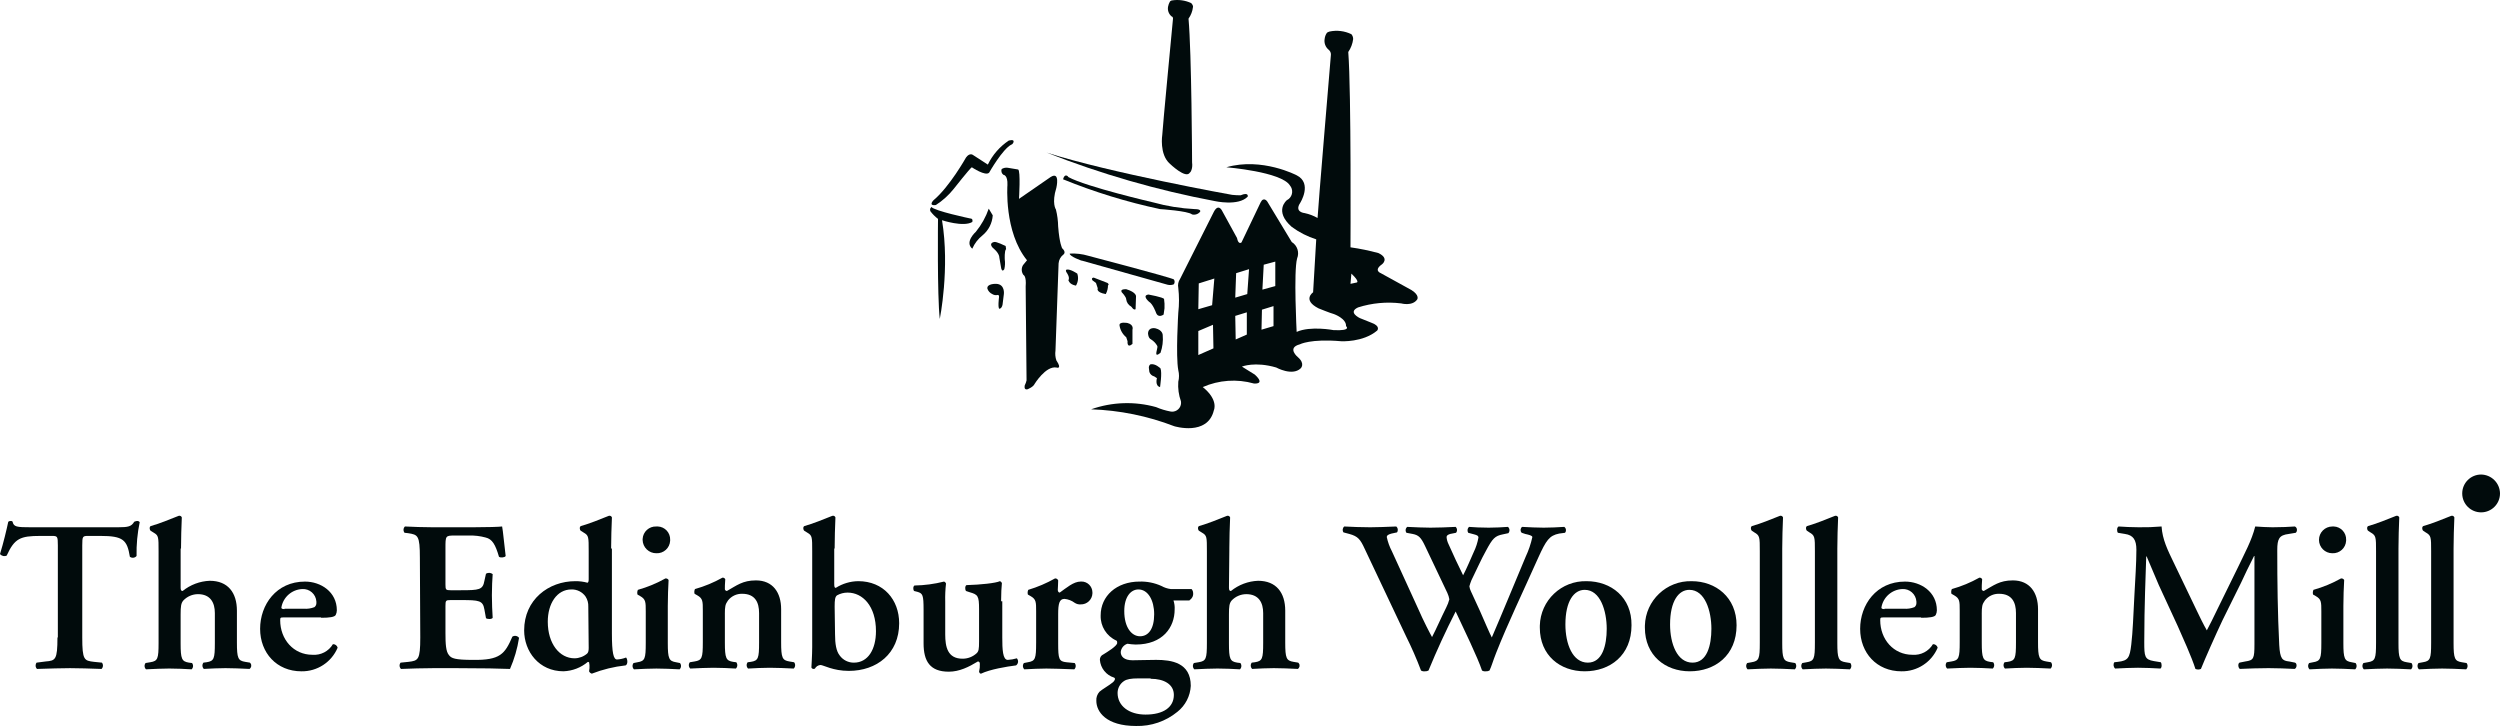 <?xml version="1.0" encoding="UTF-8"?><svg id="b" xmlns="http://www.w3.org/2000/svg" width="354.39" height="102.917" viewBox="0 0 354.39 102.917"><defs><style>.d{fill:#010b0c;stroke-width:0px;}</style></defs><g id="c"><path class="d" d="M8.144,90.363c0,3.18-.279,3.291-1.673,3.403l-1.283.167c-.207.27-.183.651.056.893,1.952-.056,3.347-.112,4.686-.112s2.678.056,4.463.112c.244-.24.268-.624.056-.893l-1.116-.112c-1.395-.167-1.673-.223-1.673-3.459v-13.053c0-1.283.056-1.339.837-1.339h1.729c3.235,0,3.793.558,4.184,2.957.295.222.713.173.948-.112-.033-1.611.117-3.22.446-4.797-.092-.12-.24-.183-.39-.167-.135.018-.266.056-.39.112-.39.669-.837.781-2.287.781H4.407c-2.064,0-2.454-.056-2.622-.781-.056-.112-.167-.112-.279-.112-.122-.007-.242.033-.335.112-.223,1.06-.669,2.957-1.171,4.574.228.283.618.375.948.223,1.116-2.454,1.952-2.789,4.742-2.789h1.673c.781,0,.837.056.837,1.339v13.053h-.056Z"/><path class="d" d="M25.66,77.756c0-1.283.056-3.18.112-4.407-.061-.184-.259-.285-.444-.224,0,0-.002,0-.003,0-1.227.502-2.789,1.116-3.961,1.45-.223.112-.167.558,0,.669l.446.279c.669.39.669.614.669,2.622v12.997c0,2.231-.112,2.566-1.171,2.733l-.669.112c-.212.268-.188.653.056.893,1.283-.056,2.287-.112,3.291-.112,1.116,0,2.12.056,3.18.112.244-.24.268-.624.056-.893l-.446-.056c-1.004-.167-1.171-.502-1.171-2.733v-4.072c0-1.171.056-1.618.39-2.008.538-.566,1.283-.888,2.064-.893,1.785,0,2.399,1.227,2.399,2.678v4.24c0,2.231-.112,2.566-1.171,2.733l-.446.056c-.212.268-.188.653.056.893,1.06-.056,2.064-.112,3.068-.112,1.116,0,2.12.056,3.403.112.258-.168.331-.514.162-.772-.029-.045-.065-.086-.106-.12l-.669-.112c-1.004-.167-1.171-.502-1.171-2.733v-4.518c0-2.566-1.283-4.24-3.849-4.24-1.406.055-2.756.564-3.849,1.45-.223,0-.279-.167-.279-.502v-5.523h.056Z"/><path class="d" d="M45.519,87.574c1.227,0,1.897-.112,2.064-.39.108-.207.165-.436.167-.669,0-2.622-2.287-4.072-4.518-4.072-4.072,0-6.359,3.291-6.359,6.694s2.343,6.025,5.857,6.025c2.233.035,4.264-1.289,5.132-3.347-.074-.306-.355-.516-.669-.502-.601,1.014-1.726,1.598-2.901,1.506-2.678,0-4.574-2.176-4.574-4.909,0-.39.056-.39.614-.39h5.188v.056ZM40.331,86.346c-.39,0-.446-.112-.446-.223.243-1.462,1.476-2.555,2.957-2.622,1.042-.065,1.94.727,2.006,1.769.004.061.005.122.003.183.014.238-.09.468-.279.614-.479.188-.994.264-1.506.223h-2.733v.056Z"/><path class="d" d="M59.576,90.363c0,3.18-.279,3.291-1.673,3.459l-1.116.112c-.212.268-.188.653.056.893,1.339-.056,3.18-.112,4.518-.112h3.459c3.514,0,6.136.056,7.475.112.615-1.408,1.046-2.889,1.283-4.407-.221-.3-.638-.374-.948-.167-1.06,2.454-1.729,3.347-5.578,3.291-2.566,0-3.068-.223-3.403-.669-.446-.502-.502-1.618-.502-3.124v-3.849c0-.781.056-.837.725-.837h1.45c2.622,0,3.124.056,3.347,1.339l.223,1.227c.223.167.837.167.948-.056-.056-.948-.112-2.008-.112-3.18s.056-2.231.112-3.012c-.274-.214-.651-.236-.948-.056l-.223,1.004c-.223,1.283-.725,1.339-3.347,1.339h-1.45c-.669,0-.725-.056-.725-.837v-5.132c0-1.729,0-1.785,1.283-1.785h2.008c.809-.027,1.618.067,2.399.279.948.223,1.395,1.004,1.897,2.733.223.167.837.112.948-.112-.167-1.283-.39-3.682-.502-4.184-.39.056-2.12.112-4.072.112h-5.801c-1.339,0-2.733-.056-3.905-.112-.244.24-.268.624-.056.893l.502.056c1.395.223,1.673.279,1.673,3.514l.056,11.268Z"/><path class="d" d="M86.631,77.756c0-1.283.056-3.18.112-4.407-.061-.184-.259-.285-.444-.224,0,0-.002,0-.003,0-1.227.502-2.789,1.116-3.961,1.45-.223.112-.167.558,0,.669l.446.279c.669.39.669.614.669,2.622v3.961c0,.335-.056.446-.167.502-.563-.156-1.145-.231-1.729-.223-3.793,0-7.252,2.622-7.252,6.973,0,3.012,2.12,5.801,5.578,5.801,1.27-.047,2.488-.519,3.459-1.339l.167.056c.058.275.077.557.056.837l-.056.446c.072.165.216.289.39.335,1.541-.599,3.154-.993,4.797-1.171.335-.167.279-.893.056-1.116-.41.161-.843.255-1.283.279-.502,0-.725-.948-.725-3.682v-12.049h-.112ZM83.452,91.813c0,.446-.056.669-.223.837-.498.426-1.13.663-1.785.669-2.12,0-3.793-2.064-3.793-5.188,0-2.566,1.283-4.574,3.347-4.574.795-.024,1.55.354,2.008,1.004.278.431.415.938.39,1.45l.056,5.801h0Z"/><path class="d" d="M94.664,85.9c0-1.227.056-2.678.112-3.682-.09-.157-.266-.245-.446-.223-1.233.691-2.544,1.234-3.905,1.618-.099.209-.119.447-.056.669l.39.223c.781.446.781.837.781,2.176v4.463c0,2.231-.112,2.566-1.171,2.733l-.558.112c-.212.268-.188.653.056.893,1.171-.056,2.176-.112,3.18-.112,1.116,0,2.12.056,3.291.112.244-.24.268-.624.056-.893l-.558-.112c-1.004-.167-1.171-.502-1.171-2.733v-5.244h0ZM93.046,78.425c1.028.049,1.901-.744,1.951-1.771.002-.042.003-.083.002-.125.039-1.01-.747-1.86-1.757-1.899-.065-.003-.13-.002-.195.003-1.028-.049-1.901.744-1.951,1.771-.002.042-.003.083-.002.125.018,1.062.891,1.909,1.952,1.897Z"/><path class="d" d="M102.752,87.072c0-1.116.056-1.395.446-1.952.482-.616,1.226-.968,2.008-.948,1.841,0,2.399,1.227,2.399,2.733v4.184c0,2.231-.112,2.566-1.171,2.733l-.446.056c-.212.268-.188.653.056.893,1.06-.056,2.064-.112,3.068-.112,1.116,0,2.12.056,3.403.112.244-.24.268-.624.056-.893l-.669-.112c-1.004-.167-1.171-.502-1.171-2.733v-4.686c0-2.343-1.171-4.072-3.57-4.072-1.897,0-2.733.725-4.128,1.506-.167-.056-.279-.112-.279-.279s0-.837.056-1.395c-.072-.147-.227-.235-.39-.223-1.233.692-2.544,1.235-3.905,1.618-.099.209-.119.447-.056.669l.39.223c.781.446.781.837.781,2.176v4.463c0,2.231-.112,2.566-1.171,2.733l-.669.112c-.212.268-.188.653.056.893,1.283-.056,2.287-.112,3.291-.112,1.116,0,2.12.056,3.18.112.244-.24.268-.624.056-.893l-.446-.056c-1.004-.167-1.171-.502-1.171-2.733v-4.016h0Z"/><path class="d" d="M118.316,77.756c0-1.283.056-3.18.112-4.407-.061-.184-.259-.285-.444-.224,0,0-.002,0-.003,0-1.227.502-2.789,1.116-3.961,1.45-.223.112-.167.558,0,.669l.446.279c.669.39.669.614.669,2.622v13.611c0,1.116-.112,2.733-.112,2.845s.167.223.279.223.167,0,.223-.056c.16-.287.453-.475.781-.502.39,0,1.785.837,4.016.837,3.961,0,7.14-2.454,7.14-6.75,0-3.347-2.231-5.969-5.801-5.969-1.127.016-2.228.344-3.18.948-.167,0-.223-.112-.223-.558v-5.02h.056ZM118.316,86.012c0-1.004.056-1.395.335-1.618.46-.257.979-.392,1.506-.39,2.12,0,4.016,1.897,4.016,5.467,0,2.566-1.116,4.463-3.124,4.463-.792.01-1.541-.364-2.008-1.004-.502-.614-.669-1.673-.669-3.012l-.056-3.905h0Z"/><path class="d" d="M141.912,85.231c0-1.116.056-2.008.112-2.566-.046-.13-.149-.233-.279-.279-.614.279-2.733.502-4.742.558-.223.112-.223.669-.056.837l.502.167c1.171.335,1.339.502,1.339,2.399v4.574c0,1.116-.056,1.395-.335,1.673-.546.507-1.264.786-2.008.781-2.12,0-2.454-1.673-2.454-3.459v-4.63c-.023-.857.014-1.714.112-2.566-.046-.13-.149-.233-.279-.279-1.368.347-2.772.534-4.184.558-.223.112-.223.614-.056.781l.446.112c.781.223.893.446.893,2.566v4.742c0,2.51.893,4.016,3.57,4.016,1.506,0,2.845-.669,4.128-1.45.167,0,.279.112.279.335.016.375-.022.751-.112,1.116.056.167.112.279.279.279,1.283-.614,3.626-1.004,4.965-1.171.305-.215.377-.636.162-.941-.016-.022-.033-.043-.051-.063-.418.124-.848.199-1.283.223-.725,0-.781-1.506-.781-3.18v-5.132h-.167Z"/><path class="d" d="M146.877,91.144c0,2.231-.112,2.566-1.171,2.733l-.558.112c-.212.268-.188.653.056.893,1.171-.056,2.12-.112,3.124-.112,1.116,0,2.12.056,3.961.112.244-.24.268-.624.056-.893l-1.171-.112c-1.06-.112-1.171-.446-1.171-2.678v-4.128c0-1.506.167-2.176.893-2.176.526.049,1.027.242,1.45.558.247.165.541.243.837.223.896.03,1.646-.673,1.676-1.569.002-.054,0-.107-.003-.161-.019-.853-.725-1.53-1.579-1.511-.032,0-.063.002-.095.005-1.004,0-2.008.893-2.956,1.562-.167,0-.279-.167-.279-.39s.056-.781.056-1.339c-.071-.181-.252-.295-.446-.279-1.2.679-2.472,1.222-3.793,1.618-.099.209-.119.447-.056.669l.39.223c.781.446.781.837.781,2.176v4.463h0Z"/><path class="d" d="M168.632,85.063c.352-.205.549-.599.502-1.004-.004-.207-.084-.405-.223-.558h-2.956c-.471-.061-.926-.212-1.339-.446-.963-.434-2.012-.644-3.068-.614-3.291,0-5.523,2.064-5.523,4.797-.05,1.533.832,2.943,2.231,3.57.112.056.112.223.112.335,0,.446-1.506,1.339-1.952,1.618-.315.129-.516.441-.502.781.093,1.169.889,2.163,2.008,2.51.279.112.056.502-.167.669-.446.39-1.618,1.06-1.897,1.339-.318.349-.479.812-.446,1.283,0,1.562,1.395,3.57,5.634,3.57,2.13.055,4.209-.657,5.857-2.008,1.133-.897,1.824-2.239,1.897-3.682,0-3.291-2.733-3.682-4.909-3.682-1.283,0-2.454.056-3.347.056-1.227,0-1.673-.558-1.673-1.171.054-.545.427-1.005.948-1.171.387.065.779.102,1.171.112,3.849,0,5.523-2.454,5.523-4.965.028-.434-.029-.87-.167-1.283h2.287v-.056h0ZM163.11,96.22c1.897,0,3.291.781,3.291,2.287,0,1.729-1.45,2.789-4.016,2.789-2.343,0-3.961-1.227-3.961-3.068.002-.671.336-1.298.893-1.673.39-.279,1.004-.39,2.064-.39h1.729v.056ZM159.372,86.625c0-2.064.948-3.068,2.008-3.068,1.339,0,2.231,1.506,2.231,3.514,0,2.12-.837,3.124-2.008,3.124s-2.231-1.227-2.231-3.57Z"/><path class="d" d="M174.266,77.756c0-1.283.056-3.18.112-4.407-.061-.184-.259-.285-.444-.224,0,0-.002,0-.003,0-1.227.502-2.789,1.116-3.961,1.45-.223.112-.167.558,0,.669l.446.279c.669.39.669.614.669,2.622v12.997c0,2.231-.112,2.566-1.171,2.733l-.669.112c-.212.268-.188.653.056.893,1.283-.056,2.287-.112,3.291-.112,1.116,0,2.12.056,3.18.112.244-.24.268-.624.056-.893l-.446-.056c-1.004-.167-1.171-.502-1.171-2.733v-4.072c0-1.171.056-1.618.39-2.008.538-.566,1.283-.888,2.064-.893,1.785,0,2.399,1.227,2.399,2.678v4.24c0,2.231-.112,2.566-1.171,2.733l-.446.056c-.212.268-.188.653.056.893,1.06-.056,2.064-.112,3.068-.112,1.116,0,2.12.056,3.403.112.258-.168.331-.514.162-.772-.029-.045-.065-.086-.106-.12l-.669-.112c-1.004-.167-1.171-.502-1.171-2.733v-4.518c0-2.566-1.283-4.24-3.849-4.24-1.406.055-2.756.564-3.849,1.45-.223,0-.279-.167-.279-.502l.056-5.523h0Z"/><path class="d" d="M221.849,75.524c.204-.23.183-.583-.047-.787-.02-.018-.042-.034-.064-.049-.948.056-1.897.112-2.901.112s-1.952-.056-3.068-.112c-.245.187-.291.537-.104.782.015.019.031.038.048.055l.502.167c.502.112,1.004.223,1.004.446-.212.962-.53,1.898-.948,2.789-1.618,3.849-3.235,7.81-4.797,11.436-.279-.502-1.06-2.343-1.673-3.737l-1.283-2.789c-.115-.227-.191-.472-.223-.725.075-.284.169-.564.279-.837.669-1.339,1.395-3.012,2.064-4.184.948-1.785,1.283-2.12,2.399-2.343l.781-.167c.231-.256.212-.651-.044-.882-.004-.003-.008-.007-.011-.01-.948.056-1.673.112-2.733.112-1.171,0-2.008-.056-2.789-.112-.233.216-.279.567-.112.837l.837.223c.446.112.614.223.614.446-.126.716-.351,1.41-.669,2.064-.502,1.116-.948,2.231-1.506,3.291-.669-1.339-1.395-2.901-2.064-4.407-.157-.313-.252-.654-.279-1.004,0-.223.167-.335.502-.446l.837-.167c.207-.249.183-.617-.056-.837-1.227.056-2.399.112-3.57.112-1.004,0-2.008-.056-3.291-.112-.254.205-.303.572-.112.837l.893.167c.837.167,1.171.502,1.729,1.673l3.18,6.694c.132.284.225.584.279.893-.104.406-.254.799-.446,1.171-.781,1.562-1.395,3.012-2.008,4.184-.279-.502-1.116-2.064-2.12-4.351l-3.57-7.81c-.332-.633-.575-1.309-.725-2.008,0-.279.279-.39.669-.502l.781-.167c.188-.265.139-.63-.112-.837-1.45.056-2.622.112-3.682.112-1.283,0-2.566-.056-3.682-.112-.251.206-.3.572-.112.837l.837.223c1.227.335,1.562.781,2.176,2.12l5.857,12.384c.789,1.581,1.496,3.2,2.12,4.853.167.101.365.141.558.112.174.01.348-.029.502-.112,1.171-2.845,2.454-5.634,3.849-8.367,1.227,2.622,3.124,6.527,3.737,8.367.167.101.365.141.558.112.174.01.348-.029.502-.112.279-.558.502-1.395.948-2.51,1.673-4.24,3.682-8.367,5.969-13.5,1.116-2.454,1.562-3.124,2.956-3.403l.837-.112h0Z"/><path class="d" d="M224.917,82.386c-3.569-.096-6.541,2.72-6.637,6.289-.003.098-.003.196-.001.294,0,3.961,2.901,6.192,6.359,6.192,3.57,0,6.638-2.231,6.638-6.527.056-3.961-2.901-6.248-6.359-6.248ZM221.905,88.522c0-3.347,1.227-4.909,2.733-4.909,2.231,0,3.124,3.012,3.124,5.523,0,2.343-.614,4.797-2.678,4.797-2.176,0-3.18-2.678-3.18-5.411Z"/><path class="d" d="M239.811,82.386c-3.569-.096-6.541,2.72-6.637,6.289-.003.098-.003.196-.001.294,0,3.961,2.901,6.192,6.359,6.192,3.57,0,6.638-2.231,6.638-6.527,0-3.961-2.956-6.248-6.359-6.248ZM236.743,88.522c0-3.347,1.227-4.909,2.733-4.909,2.231,0,3.124,3.012,3.124,5.523,0,2.343-.614,4.797-2.678,4.797-2.176,0-3.18-2.678-3.18-5.411Z"/><path class="d" d="M249.462,91.144c0,2.231-.112,2.566-1.171,2.733l-.614.112c-.212.268-.188.653.056.893,1.227-.056,2.287-.112,3.291-.112,1.116,0,2.12.056,3.403.112.244-.24.268-.624.056-.893l-.669-.112c-1.004-.167-1.171-.502-1.171-2.733v-13.388c0-1.283.056-3.18.112-4.407-.061-.184-.259-.285-.444-.224,0,0-.002,0-.003,0-1.227.502-2.789,1.116-3.961,1.45-.223.112-.167.558,0,.669l.335.223c.781.446.781.669.781,2.678v12.997Z"/><path class="d" d="M257.272,91.144c0,2.231-.112,2.566-1.171,2.733l-.614.112c-.212.268-.188.653.056.893,1.227-.056,2.287-.112,3.291-.112,1.116,0,2.12.056,3.403.112.244-.24.268-.624.056-.893l-.669-.112c-1.004-.167-1.171-.502-1.171-2.733v-13.388c0-1.283.056-3.18.112-4.407-.061-.184-.259-.285-.444-.224,0,0-.002,0-.003,0-1.227.502-2.789,1.116-3.961,1.45-.223.112-.167.558,0,.669l.335.223c.781.446.781.669.781,2.678v12.997Z"/><path class="d" d="M272.333,87.574c1.227,0,1.897-.112,2.064-.39.108-.207.165-.436.167-.669,0-2.622-2.287-4.072-4.518-4.072-4.072,0-6.359,3.291-6.359,6.694s2.343,6.025,5.857,6.025c2.233.035,4.264-1.289,5.132-3.347-.074-.306-.355-.516-.669-.502-.601,1.014-1.726,1.598-2.901,1.506-2.678,0-4.574-2.176-4.574-4.909,0-.39.056-.39.614-.39h5.188v.056h0ZM267.145,86.346c-.39,0-.446-.112-.446-.223.243-1.462,1.476-2.555,2.956-2.622,1.042-.065,1.94.727,2.006,1.769.004.061.005.122.003.183.014.238-.09.468-.279.614-.479.188-.994.264-1.506.223h-2.733v.056Z"/><path class="d" d="M280.924,87.072c0-1.116.056-1.395.446-1.952.482-.616,1.226-.968,2.008-.948,1.841,0,2.399,1.227,2.399,2.733v4.184c0,2.231-.112,2.566-1.171,2.733l-.446.056c-.212.268-.188.653.056.893,1.06-.056,2.064-.112,3.068-.112,1.116,0,2.12.056,3.403.112.244-.24.268-.624.056-.893l-.669-.112c-1.004-.167-1.171-.502-1.171-2.733v-4.686c0-2.343-1.171-4.072-3.57-4.072-1.897,0-2.733.725-4.128,1.506-.167-.056-.279-.112-.279-.279s0-.837.056-1.395c-.072-.147-.227-.235-.39-.223-1.233.692-2.544,1.235-3.905,1.618-.099.209-.119.447-.056.669l.39.223c.781.446.781.837.781,2.176v4.463c0,2.231-.112,2.566-1.171,2.733l-.669.112c-.212.268-.188.653.056.893,1.283-.056,2.287-.112,3.291-.112,1.116,0,2.12.056,3.18.112.244-.24.268-.624.056-.893l-.446-.056c-1.004-.167-1.171-.502-1.171-2.733v-4.016h0Z"/><path class="d" d="M324.49,93.766c-.948-.112-1.283-.335-1.395-2.343-.223-4.463-.279-8.925-.279-13.444,0-1.618.279-2.12,1.618-2.287l1.004-.167c.224-.212.234-.565.022-.789-.039-.041-.084-.076-.134-.104-.837.056-1.897.112-3.18.112-.669,0-1.673-.056-2.454-.112-.502,2.008-1.506,3.793-2.454,5.801l-2.845,5.801c-.669,1.395-1.116,2.287-1.562,3.124-.39-.669-1.171-2.231-1.395-2.733l-3.347-6.973c-.781-1.618-1.562-3.18-1.673-5.02-1.076.092-2.156.129-3.235.112-1.116,0-1.952-.056-2.845-.112-.279.112-.279.669-.112.893l1.004.167c1.171.167,1.618.837,1.618,2.231,0,1.841-.167,4.351-.279,6.415-.167,3.124-.223,5.132-.446,7.029s-.446,2.287-1.897,2.454l-.502.056c-.188.284-.14.663.112.893,1.171-.056,2.287-.112,3.235-.112,1.116,0,2.064.056,3.18.112.223-.112.223-.669.056-.893l-1.004-.167c-1.283-.223-1.339-.669-1.339-2.678,0-2.454.056-5.188.112-7.029.056-1.283.112-3.626.167-5.132h.056c.39.893,1.171,2.789,1.729,4.072l2.678,5.801c.669,1.506,2.008,4.463,2.51,6.08.248.113.533.113.781,0,.558-1.395,2.064-4.797,3.068-6.917l2.622-5.299c.558-1.227,1.004-2.12,1.841-3.793h.056v12.495c0,2.064-.112,2.287-1.283,2.454l-.837.167c-.279.167-.167.781.056.893,1.339-.056,2.622-.112,4.072-.112,1.227,0,2.399.056,3.682.112.335-.112.39-.781.056-.893l-.837-.167h0Z"/><path class="d" d="M332.188,85.9c0-1.227.056-2.678.112-3.682-.09-.157-.266-.245-.446-.223-1.233.691-2.544,1.234-3.905,1.618-.099.209-.119.447-.056.669l.39.223c.781.446.781.837.781,2.176v4.463c0,2.231-.112,2.566-1.171,2.733l-.558.112c-.212.268-.188.653.056.893,1.171-.056,2.176-.112,3.18-.112,1.116,0,2.12.056,3.291.112.244-.24.268-.624.056-.893l-.558-.112c-1.004-.167-1.171-.502-1.171-2.733v-5.244h0ZM330.626,78.425c1.028.049,1.901-.744,1.951-1.771.002-.042.003-.083.002-.125.039-1.01-.747-1.86-1.757-1.899-.065-.003-.13-.002-.195.003-1.047,0-1.897.848-1.898,1.896,0,1.047.848,1.897,1.896,1.898,0,0,.001,0,.002,0Z"/><path class="d" d="M336.818,91.144c0,2.231-.112,2.566-1.171,2.733l-.614.112c-.212.268-.188.653.056.893,1.227-.056,2.287-.112,3.291-.112,1.116,0,2.12.056,3.403.112.244-.24.268-.624.056-.893l-.669-.112c-1.004-.167-1.171-.502-1.171-2.733v-13.388c0-1.283.056-3.18.112-4.407-.061-.184-.259-.285-.444-.224,0,0-.002,0-.003,0-1.227.502-2.789,1.116-3.961,1.45-.223.112-.167.558,0,.669l.335.223c.781.446.781.669.781,2.678v12.997h0Z"/><path class="d" d="M344.628,91.144c0,2.231-.112,2.566-1.171,2.733l-.614.112c-.212.268-.188.653.056.893,1.227-.056,2.287-.112,3.291-.112,1.116,0,2.12.056,3.403.112.244-.24.268-.624.056-.893l-.669-.112c-1.004-.167-1.171-.502-1.171-2.733v-13.388c0-1.283.056-3.18.112-4.407-.061-.184-.259-.285-.444-.224,0,0-.002,0-.003,0-1.227.502-2.789,1.116-3.961,1.45-.223.112-.167.558,0,.669l.335.223c.781.446.781.669.781,2.678v12.997h0Z"/><path class="d" d="M349.035,69.946c0-1.479,1.199-2.678,2.678-2.678,1.47.021,2.657,1.208,2.678,2.678.003,1.479-1.193,2.68-2.672,2.684s-2.68-1.193-2.684-2.672v-.012Z"/><path class="d" d="M350.597,68.161h.893c.209.005.416.043.614.112.166.062.304.18.39.335.089.151.128.327.112.502.014.183-.046.364-.167.502-.095.169-.257.291-.446.335.142.097.273.21.39.335.112.167.223.335.39.614.056.056.056.112.112.167s.112.167.167.223.112.167.167.279h-.558l-.446-.725c-.12-.175-.251-.343-.39-.502-.112-.112-.223-.167-.279-.223-.084-.051-.182-.07-.279-.056h-.223v1.506h-.502v-3.403h.056ZM351.099,68.552v1.06h.335c.223,0,.446-.056.502-.167.11-.099.171-.242.167-.39,0-.335-.223-.502-.669-.502h-.335Z"/><path class="d" d="M142.998,19.927c-1.275.85-2.299,2.026-2.965,3.406l-2.145-1.388s-.442-.315-.946.378c0,0-2.334,4.163-4.605,6.055,0,0-.82.82.315.694.958-.615,1.81-1.382,2.523-2.271,0,0,2.334-2.965,2.586-3.091,0,0,1.955,1.325,2.46.757,0,0,1.892-3.343,3.154-3.974.126.063.82-.883-.378-.568h0Z"/><path class="d" d="M131.897,29.956c.307.404.668.765,1.072,1.072,0,0-.126,10.912.252,14.192,0,0,1.451-7.191.315-14.003,0,0,3.028,1.009,4.289.252,0,0,.189-.505-.315-.505,0,0-5.109-1.072-5.488-1.64.063.063-.315.189-.126.631Z"/><path class="d" d="M140.16,29.578c-.414,1.191-1.033,2.301-1.829,3.28,0,0-1.64,1.451-.505,2.397.32-.741.819-1.391,1.451-1.892.856-.704,1.381-1.732,1.451-2.838l-.568-.946h0Z"/><path class="d" d="M144.323,24.027l-1.514-.252c-.287-.03-.575.037-.82.189-.106.299-.004.632.252.82,0,0,.631,0,.568,1.451,0,0-.505,6.623,2.775,10.66l-.568.694c-.258.434-.234.979.063,1.388,0,0,.442.126.315,1.64l.126,13.309c-.056.241-.141.474-.252.694,0,0-.189.694.378.568,0,0,.82-.315,1.009-.757,0,0,1.577-2.586,3.091-2.334,0,0,.883.315,0-1.009-.15-.446-.193-.922-.126-1.388l.442-12.363c.039-.501.292-.96.694-1.262,0,0,.442-.315-.189-.883,0,0-.378-.631-.568-3.091-.014-.808-.12-1.612-.315-2.397,0,0-.631-.883.063-3.091,0,0,.568-2.397-.82-1.514l-4.478,3.091s.252-4.037-.126-4.163h0Z"/><path class="d" d="M142.557,34.876s-1.388-.694-1.64-.568c0,0-.82.126-.189.82,0,0,.946.694.946,1.451l.252,1.451s.126.631.442.126c.108-.454.129-.925.063-1.388,0,0-.063-1.262.189-1.451l-.063-.442h0Z"/><path class="d" d="M142.304,41.688s.189-1.388-1.072-1.451c0,0-1.388-.063-1.262.694.119.336.37.609.694.757.224.144.498.19.757.126,0,0,.252-.063.189.378,0,0-.189,1.514.063,1.577,0,0,.315,0,.442-.568l.189-1.514h0Z"/><path class="d" d="M150.694,25.415c4.45,1.811,9.051,3.226,13.75,4.226,0,0,3.974.252,4.541.757.42.106.863-.042,1.135-.378,0,0,.252-.378-.757-.378-1.984-.097-3.952-.414-5.866-.946,0,0-9.524-2.208-12.047-3.595,0-.063-.505-.631-.757.315Z"/><path class="d" d="M148.36,21.63c7.713,3.037,15.696,5.339,23.843,6.875,0,0,3.343.757,4.668-.631,0,0,.189-.694-1.009-.189-.4,0-.8-.022-1.198-.063-.063,0-17.22-3.091-26.303-5.992Z"/><path class="d" d="M151.64,35.948c.895-.05,1.791.056,2.649.315,0,0,11.543,3.028,12.111,3.343.149.207.149.487,0,.694-.279.118-.59.14-.883.063l-12.111-3.406c0,.063-1.829-.631-1.766-1.009Z"/><path class="d" d="M162.804,41.751s2.081.378,2.208.631c.066.438.087.882.063,1.325l-.126.883s-.757.568-1.072-.252c0,0-.442-1.262-1.009-1.577-.063-.063-1.009-.883-.063-1.009Z"/><path class="d" d="M164.507,50.014c.286-.808.394-1.669.315-2.523,0,0,0-.694-1.009-.946,0,0-1.009-.252-1.072.694,0,0,0,.694.442.883.372.233.676.559.883.946v.189c-.063.505-.505,1.514.442.757h0Z"/><path class="d" d="M164.507,52.222s-.757-.757-1.451-.568c-.161.141-.233.358-.189.568l.063.505c.106.317.369.556.694.631l.378.252s-.315,1.072.442,1.262c0-.063.315-2.018.063-2.649h0Z"/><path class="d" d="M160.533,48.753v-2.018s.252-.694-.694-.946c0,0-1.262-.252-1.135.378.106.643.442,1.226.946,1.64l.189.568s-.126,1.072.694.378Z"/><path class="d" d="M160.975,43.833l.063-1.829s.063-.568-1.388-1.009c0,0-.946-.063-.631.442,0,0,.631.631.631,1.009.056.428.314.804.694,1.009.063,0,.315.568.631.378h0Z"/><path class="d" d="M157.001,40.111l-1.955-.757s-.189,0-.252.126c0,0,0,.189.063.252l.505.378.252.757s-.315.568,1.135.82c.212-.386.32-.821.315-1.262.126.063.126-.189-.063-.315Z"/><path class="d" d="M152.523,40.49c.312-.512.381-1.135.189-1.703,0,0-1.009-.694-1.514-.568,0,0-.252.063.063.505,0,0,.442.631.189,1.009.063,0,.063.568,1.072.757h0Z"/><path class="d" d="M188.665,7.753s-1.892,22.518-1.892,23.149c-.571-.324-1.188-.558-1.829-.694,0,0-1.514-.126-.631-1.451,0,0,1.766-2.775-.505-3.911,0,0-4.92-2.586-9.966-1.135,0,0,7.821.631,9.02,2.586.478.576.399,1.431-.177,1.91-.081.067-.17.125-.264.172,0,0-1.892,1.514.694,3.785,1.052.774,2.224,1.37,3.469,1.766l-.442,7.506s-1.577,1.072.757,2.271c0,0,1.703.694,2.208.82,0,0,1.766.631,1.703,1.703,0,0,.883.694-1.766.568,0,0-3.28-.631-5.235.252,0,0-.442-8.578.063-10.407.355-.858.034-1.847-.757-2.334l-3.469-5.74s-.505-.757-.946.126l-2.712,5.677s-.442.378-.631-.631l-2.145-3.911s-.505-1.009-1.135.189l-4.794,9.524c-.251.369-.342.824-.252,1.262.135,1.174.135,2.359,0,3.532,0,0-.378,6.118,0,8.137.135.538.135,1.102,0,1.64-.069.941.06,1.887.378,2.775.114.687-.351,1.337-1.038,1.451-.137.023-.276.023-.412,0-.715-.132-1.413-.344-2.081-.631-3.029-.845-6.245-.735-9.209.315,4.038.133,8.025.943,11.795,2.397,0,0,4.731,1.451,5.614-2.271,0,0,.694-1.451-1.577-3.28,2.286-1.004,4.85-1.182,7.254-.505,0,0,1.703.189.126-1.262l-1.829-1.135s1.829-.757,4.857.126c0,0,2.271,1.262,3.469.126,0,0,.694-.631-.378-1.577,0,0-1.64-1.325.252-1.829,0,0,1.514-.82,5.866-.442,0,0,3.091.189,5.109-1.514,0,0,.568-.631-.883-1.135l-1.577-.631s-1.766-.82-.252-1.514c1.975-.628,4.062-.822,6.118-.568,0,0,1.577.442,2.271-.568,0,0,.378-.568-.82-1.325l-4.352-2.397s-1.072-.378.189-1.262c0,0,1.072-.82-.505-1.577-1.305-.359-2.633-.633-3.974-.82,0,0,.126-22.076-.315-27.69.375-.545.613-1.173.694-1.829.004-.254-.086-.501-.252-.694-.96-.465-2.047-.598-3.091-.378-.126.063-.252.063-.378.189-.173.242-.281.524-.315.82-.117.59.102,1.197.568,1.577.21.167.327.425.315.694ZM169.868,50.329v-3.406l2.081-.883.063,3.343-2.145.946h0ZM171.824,43.265l-1.955.568.063-3.658,2.208-.694-.315,3.785ZM176.744,47.428l-1.577.694-.063-3.343,1.64-.505v3.154ZM176.807,41.688l-1.703.505.126-3.469,1.829-.568-.252,3.532ZM180.528,46.23l-1.703.505.063-2.838,1.64-.505v2.838h0ZM180.781,40.553l-1.829.505.189-3.532,1.64-.442v3.469h0ZM192.323,40.048l-.883.189.126-1.451c1.262,1.198.757,1.262.757,1.262Z"/><path class="d" d="M168.985,23.018s-.063-15.454-.505-20.373c.345-.485.562-1.049.631-1.64.063-.252-.252-.568-.252-.568-.846-.393-1.791-.525-2.712-.378-.128.013-.244.082-.315.189-.122.216-.207.45-.252.694-.097.52.096,1.052.505,1.388.252.063.189.378.189.378,0,0-1.514,15.895-1.514,16.4,0,0-.442,2.775,1.072,4.1,0,0,2.271,2.208,2.838,1.262.063,0,.442-.505.315-1.451h0Z"/></g></svg>